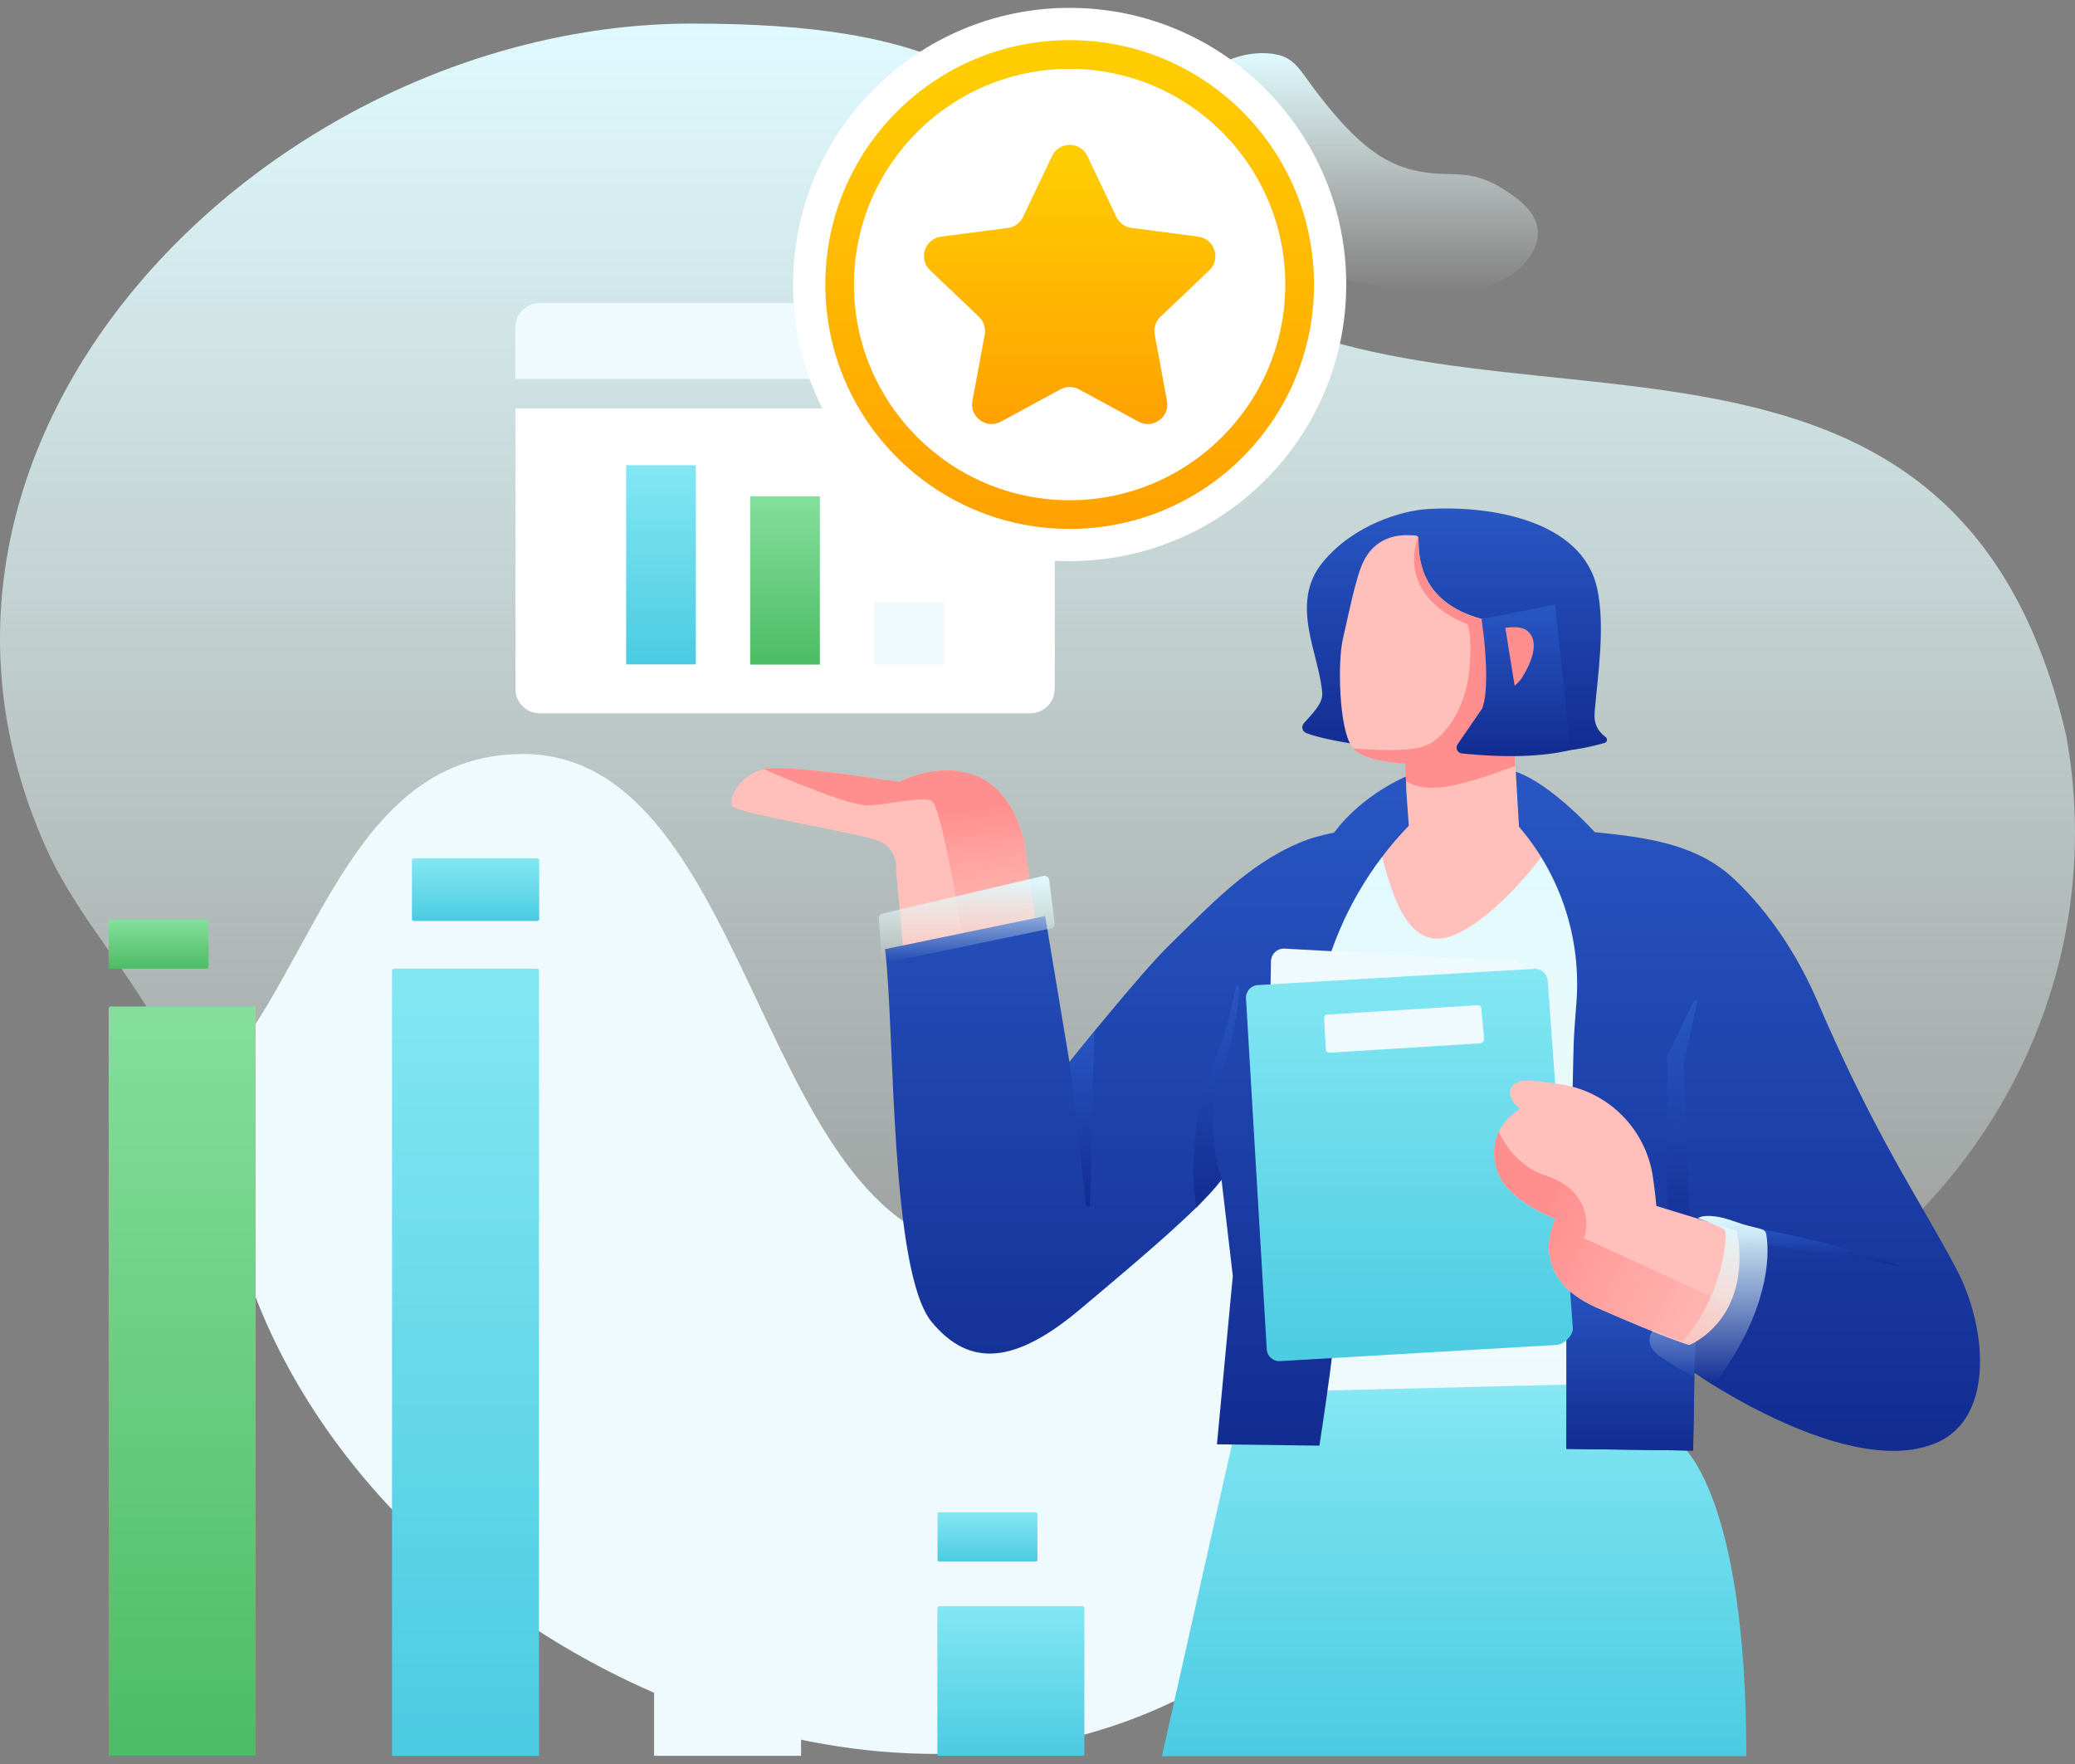 <svg width="120" height="102" viewBox="0 0 120 102" fill="none" xmlns="http://www.w3.org/2000/svg">
<rect x="0" y="0" width="120" height="102" fill="#808080" stroke="none"/>
<path d="M119.496 42.556C112.616 12.938 82.889 28.279 67.743 14.928C59.517 4.223 53.876 1.383 40.057 1.363C15.698 1.344 -8.494 25.293 2.904 49.544C4.641 53.116 7.237 55.907 9.14 59.352C11.287 63.236 12.507 67.588 13.737 71.834C19.973 94.787 52.217 110.46 72.467 95.626C76.517 92.025 79.337 87.331 84.07 84.559C89.008 81.661 94.532 80.002 99.773 77.757C113.601 71.951 122.228 57.693 119.496 42.556Z" fill="url(#paint0_linear_948_7002)"/>
<path d="M88.854 12.923C88.581 12.055 87.702 11.411 86.922 10.923C86.346 10.562 85.711 10.278 85.028 10.161C84.287 10.034 83.535 10.093 82.794 10.015C81.925 9.927 81.076 9.712 80.305 9.303C79.085 8.668 78.08 7.663 77.192 6.629C76.616 5.955 76.069 5.262 75.562 4.54C75.084 3.886 74.713 3.35 73.874 3.164C73.083 2.988 72.205 3.076 71.444 3.33C70.409 3.672 69.492 4.374 68.945 5.321C68.311 6.433 68.301 7.751 68.692 8.951C69.101 10.181 69.863 11.264 70.731 12.22C71.17 12.699 71.639 13.128 72.117 13.557C72.644 14.026 73.171 14.446 73.757 14.826C74.313 15.187 75.025 15.392 75.66 15.597C77.036 16.046 78.451 16.349 79.876 16.573C81.369 16.807 82.891 17.041 84.404 16.895C85.477 16.788 86.561 16.476 87.449 15.861C88.356 15.226 89.215 14.075 88.854 12.923Z" fill="url(#paint1_linear_948_7002)"/>
<path d="M106.04 74.302C97.745 67.783 95.91 47.65 84.531 47.65C70.956 47.65 70.956 72.262 57.391 72.262C43.816 72.262 43.816 43.6 30.251 43.6C19.487 43.6 18.032 57.77 11.113 63.635C12.148 66.309 12.938 69.09 13.739 71.823C19.975 94.776 52.219 110.449 72.469 95.615C76.519 92.014 79.339 87.32 84.072 84.549C89.01 81.65 94.534 79.991 99.775 77.747C102 76.82 104.098 75.658 106.04 74.302Z" fill="#EEFAFD"/>
<path d="M59.212 48.546C57.543 42.349 51.99 45.208 51.99 45.208C51.18 45.111 45.49 44.174 44.193 44.467C42.895 44.759 42.084 46.087 42.328 46.594C42.524 47.014 49.843 48.214 50.809 48.614C51.492 48.897 51.912 49.61 51.824 50.342L52.634 59.213L60.49 57.524L59.212 48.546Z" fill="#FFC0BB"/>
<path d="M59.213 48.546C57.545 42.349 51.992 45.208 51.992 45.208C51.182 45.111 45.492 44.174 44.194 44.467C44.185 44.467 44.185 44.467 44.175 44.476C45.766 45.169 49.259 46.633 50.255 46.575C51.553 46.496 53.241 46.048 53.865 46.301C54.49 46.555 55.778 54.889 55.778 54.889C55.778 54.889 58.121 54.753 60.082 54.596L59.213 48.546Z" fill="url(#paint2_linear_948_7002)"/>
<path d="M71.316 83.207L71.901 80.523L95.264 79.947L97.226 83.558C97.226 83.558 100.993 86.32 100.993 101.544H67.197L71.316 83.207Z" fill="url(#paint3_linear_948_7002)"/>
<path d="M91.978 48.104C90.68 47.977 89.372 47.889 88.064 47.831C85.751 47.723 83.429 47.723 81.106 47.831C80.159 47.87 79.213 47.899 78.276 47.996V48.055C78.276 51.402 74.031 61.542 74.294 62.723C74.87 65.319 76.958 79.44 76.558 82.016L90.602 81.997C90.66 77.986 90.924 61.435 91.011 59.893C91.099 58.566 91.695 51.432 91.978 48.104Z" fill="url(#paint4_linear_948_7002)"/>
<path d="M75.404 41.818C75.239 42.004 75.307 42.287 75.531 42.384C77.122 43.009 81.621 43.468 82.695 43.487C84.314 43.507 85.895 43.448 87.515 43.477C88.891 43.497 90.277 43.516 91.624 43.243C92.014 43.165 92.405 43.068 92.795 42.96C92.951 42.911 92.981 42.716 92.854 42.618C92.414 42.297 92.161 41.848 92.219 41.194C92.405 38.988 92.844 36.236 92.366 34.031C91.497 30.039 86.091 29.21 82.558 29.434C81.104 29.522 78.283 30.332 76.497 32.508C74.526 34.909 76.322 37.846 76.468 40.101C76.498 40.686 75.892 41.272 75.404 41.818Z" fill="url(#paint5_linear_948_7002)"/>
<path d="M88.053 39.188C88.522 38.378 89.058 37.08 88.278 36.465C87.751 36.045 85.682 35.792 85.682 35.792C82.091 34.806 82.042 32.22 82.032 31.146C82.032 30.942 81.837 30.961 81.632 30.951C80.841 30.902 79.514 31.039 78.821 32.532C78.372 33.498 77.933 35.801 77.67 36.904C77.338 38.28 77.445 42.125 78.167 43.15C78.821 44.077 81.281 44.136 81.281 44.136C81.281 44.136 81.397 47.327 81.407 48.391L87.887 48.41L87.38 39.842C87.634 39.686 87.887 39.481 88.053 39.188Z" fill="#FFC0BB"/>
<path d="M11.984 56.01H6.362C6.314 56.01 6.284 55.971 6.284 55.932V53.248C6.284 53.199 6.323 53.17 6.362 53.17H11.984C12.032 53.17 12.062 53.209 12.062 53.248V55.932C12.072 55.971 12.032 56.01 11.984 56.01Z" fill="url(#paint6_linear_948_7002)"/>
<path d="M59.918 90.287H54.297C54.248 90.287 54.219 90.248 54.219 90.209V87.525C54.219 87.477 54.258 87.447 54.297 87.447H59.918C59.967 87.447 59.996 87.486 59.996 87.525V90.209C59.996 90.248 59.957 90.287 59.918 90.287Z" fill="url(#paint7_linear_948_7002)"/>
<path d="M31.074 53.255H23.931C23.872 53.255 23.823 53.207 23.823 53.148V49.742C23.823 49.684 23.872 49.635 23.931 49.635H31.074C31.133 49.635 31.182 49.684 31.182 49.742V53.148C31.172 53.216 31.123 53.255 31.074 53.255Z" fill="url(#paint8_linear_948_7002)"/>
<path d="M46.246 67.114H41.367C41.328 67.114 41.299 67.084 41.299 67.045V64.723C41.299 64.684 41.328 64.654 41.367 64.654H46.246C46.285 64.654 46.315 64.684 46.315 64.723V67.045C46.325 67.084 46.285 67.114 46.246 67.114Z" fill="#EEFAFD"/>
<path d="M31.171 101.528H22.671V56.129C22.671 56.06 22.73 56.012 22.788 56.012H31.054C31.122 56.012 31.171 56.06 31.171 56.129V101.528Z" fill="url(#paint9_linear_948_7002)"/>
<path d="M46.327 101.527H37.827V68.541C37.827 68.473 37.886 68.424 37.944 68.424H46.21C46.279 68.424 46.327 68.473 46.327 68.541V101.527Z" fill="#EEFAFD"/>
<path d="M14.784 101.52H6.284V58.316C6.284 58.248 6.333 58.199 6.401 58.199H14.667C14.736 58.199 14.784 58.248 14.784 58.316V101.52Z" fill="url(#paint10_linear_948_7002)"/>
<path d="M62.709 101.523H54.209V92.994C54.209 92.926 54.267 92.877 54.326 92.877H62.592C62.66 92.877 62.709 92.926 62.709 92.994V101.523Z" fill="url(#paint11_linear_948_7002)"/>
<path d="M88.061 47.831C85.748 47.723 83.425 47.723 81.103 47.831C80.546 47.85 80 47.879 79.443 47.909C80.078 49.558 80.634 54.193 83.064 54.281C85.289 54.359 89.066 50.036 90.217 47.957C89.515 47.899 88.793 47.86 88.061 47.831Z" fill="#FFC0BB"/>
<path d="M81.474 47.748L81.318 45.601V44.898C81.318 44.898 78.81 45.913 77.151 48.148C76.468 48.275 75.784 48.461 75.121 48.743C72.125 50.012 69.9 52.432 67.616 54.657C65.928 56.307 61.848 61.401 61.848 61.401L60.443 52.969L51.182 54.882C51.757 59.498 51.445 73.522 53.895 76.459C56.081 79.075 58.706 78.909 62.59 75.6C64.269 74.176 69.587 69.804 70.641 68.203L71.295 73.775L70.378 83.515L76.302 83.593C76.702 81.026 77.746 74.019 77.463 71.902C77.111 69.296 76.126 65.383 75.55 62.787C75.267 61.508 75.921 58.63 76.663 56.043C77.57 52.93 79.219 50.071 81.474 47.748Z" fill="url(#paint12_linear_948_7002)"/>
<path d="M113.132 73.356C110.907 69.169 108.506 65.822 105.1 57.888C103.988 55.292 102.348 52.774 100.289 50.832C98.172 48.831 95.322 48.441 92.511 48.148C92.414 48.138 92.326 48.129 92.228 48.119C92.228 48.119 89.73 45.328 87.661 44.625L87.847 47.806C90.267 50.627 91.457 54.286 91.165 57.995C91.096 58.873 91.047 59.556 91.028 59.878C90.94 61.42 90.647 79.758 90.589 83.778L97.918 83.876L97.996 79.387C97.996 79.387 107.062 85.73 112.117 83.368C115.377 81.836 114.879 76.644 113.132 73.356Z" fill="url(#paint13_linear_948_7002)"/>
<path d="M88.275 36.467C87.748 36.047 85.679 35.794 85.679 35.794C82.087 34.808 82.039 32.222 82.029 31.148C82.029 31.109 82.019 31.07 81.999 31.051C80.809 34.749 84.839 36.077 84.839 36.077C84.839 36.077 85.171 36.526 84.976 38.731C84.771 40.937 83.522 42.937 82.048 43.24C80.848 43.484 78.925 43.328 78.242 43.269C79.003 44.089 81.268 44.148 81.268 44.148C81.268 44.148 81.287 44.567 81.307 45.153C82.624 46.05 84.849 45.299 87.63 44.294L87.367 39.853C87.63 39.707 87.884 39.492 88.05 39.2C88.528 38.38 89.055 37.082 88.275 36.467Z" fill="#FF8F8F"/>
<path d="M89.934 34.967L85.68 35.796C85.68 35.796 85.758 36.314 85.836 37.045C85.953 38.256 86.05 40.032 85.728 40.949L84.294 43.038C84.147 43.242 84.284 43.535 84.528 43.565C84.655 43.574 84.791 43.594 84.948 43.604C86.285 43.73 88.773 43.867 90.823 43.369L89.934 34.967Z" fill="url(#paint14_linear_948_7002)"/>
<path d="M88.012 39.198C88.51 38.407 89.095 37.129 88.334 36.485C88.051 36.241 87.534 36.231 87.056 36.309L87.593 39.647C87.749 39.52 87.895 39.373 88.012 39.198Z" fill="#FF8F8F"/>
<path d="M100.835 70.894L100.259 71.783C105.138 72.271 110.018 73.246 110.018 73.246C106.261 71.783 100.835 70.894 100.835 70.894Z" fill="url(#paint15_linear_948_7002)"/>
<path d="M90.581 73.883L98.251 74.986L97.969 79.299V80.87L97.91 83.876L90.581 83.778V73.883Z" fill="url(#paint16_linear_948_7002)"/>
<path d="M97.939 57.915L96.406 61.087V72.866L97.772 71.939L97.382 61.477L98.143 57.984C98.182 57.857 97.997 57.788 97.939 57.915Z" fill="url(#paint17_linear_948_7002)"/>
<path fill-rule="evenodd" clip-rule="evenodd" d="M88.247 56.333L88.061 75.197C88.052 75.607 87.72 75.929 87.31 75.929L73.911 75.724C73.501 75.715 73.179 75.383 73.179 74.973L73.501 55.581C73.511 55.172 73.842 54.85 74.252 54.85L87.515 55.581C87.925 55.581 88.256 55.913 88.247 56.333Z" fill="#EEFAFD"/>
<path fill-rule="evenodd" clip-rule="evenodd" d="M89.507 56.716L90.961 76.84C90.951 77.249 90.424 77.747 90.014 77.767L74.038 78.704C73.629 78.733 73.277 78.42 73.258 78.011L72.058 57.741C72.028 57.331 72.341 56.98 72.75 56.96L88.726 56.023C89.126 55.994 89.477 56.306 89.507 56.716Z" fill="url(#paint18_linear_948_7002)"/>
<path fill-rule="evenodd" clip-rule="evenodd" d="M85.664 58.297L85.83 60.102C85.83 60.2 85.703 60.327 85.595 60.327L76.871 60.873C76.773 60.883 76.685 60.805 76.676 60.707L76.578 58.863C76.568 58.765 76.646 58.677 76.744 58.668L85.469 58.121C85.576 58.121 85.664 58.199 85.664 58.297Z" fill="#EEFAFD"/>
<path d="M100.453 71.165L95.789 69.73C95.789 69.73 95.73 68.998 95.584 68.022C95.174 65.329 93.095 63.192 90.411 62.723C89.445 62.557 88.625 62.469 88.196 62.489C87.171 62.548 86.996 63.445 87.923 64.109C87.201 64.548 86.108 65.553 86.498 67.417C86.791 68.823 88.342 69.799 89.953 70.501C89.953 70.501 88.167 73.8 92.383 75.635C96.599 77.479 97.692 77.772 97.692 77.772C97.692 77.772 101.361 76.318 100.453 71.165Z" fill="#FFC0BB"/>
<path d="M100.005 75.458L91.602 71.594C91.982 70.579 91.719 68.734 89.387 67.973C87.845 67.465 87.035 66.226 86.674 65.436C86.43 65.943 86.322 66.597 86.498 67.407C86.791 68.812 88.342 69.788 89.953 70.491C89.953 70.491 88.167 73.789 92.383 75.624C96.599 77.469 97.692 77.761 97.692 77.761C97.692 77.761 99.156 77.186 100.005 75.458Z" fill="url(#paint19_linear_948_7002)"/>
<path d="M96.122 78.523C94.893 77.732 95.595 76.932 95.595 76.932L97.088 77.508C97.186 77.527 97.352 77.537 97.42 77.459C99.333 75.166 99.821 72.501 99.792 71.282C99.792 71.125 99.684 71.077 99.548 70.999C99.148 70.774 98.201 70.442 98.201 70.442C98.201 70.442 98.377 70.237 99.187 70.335C99.792 70.403 100.465 70.706 101.051 70.862C101.929 71.096 102.095 71.047 102.153 71.418C102.368 72.726 102.202 75.771 99.489 79.557C99.265 79.87 99.079 79.996 98.718 79.879C97.947 79.665 97.371 79.323 96.122 78.523Z" fill="url(#paint20_linear_948_7002)"/>
<path d="M50.821 53.118L51.006 55.401C51.016 55.567 51.172 55.684 51.338 55.645L60.775 53.684C60.912 53.654 61.009 53.528 60.99 53.381L60.678 50.883C60.658 50.717 60.502 50.61 60.346 50.649L51.036 52.825C50.899 52.864 50.811 52.981 50.821 53.118Z" fill="url(#paint21_linear_948_7002)"/>
<path d="M70.66 68.201C70.66 68.201 69.46 65.01 70.66 61.926C71.392 60.052 71.607 58.247 71.675 57.115C71.685 56.988 71.499 56.968 71.47 57.086C71.216 58.315 70.777 60.218 70.26 61.243C69.616 62.521 68.62 66.025 69.186 69.831L70.66 68.201Z" fill="url(#paint22_linear_948_7002)"/>
<path d="M61.86 61.411L62.817 69.687C62.836 69.823 63.032 69.814 63.041 69.677L63.285 59.664L61.86 61.411Z" fill="url(#paint23_linear_948_7002)"/>
<path d="M60.99 39.849C60.99 40.619 60.365 41.244 59.594 41.244H31.205C30.434 41.244 29.81 40.619 29.81 39.849V23.619H60.999V39.849H60.99Z" fill="white"/>
<path d="M31.205 17.525H59.594C60.365 17.525 60.99 18.15 60.99 18.921V21.917H29.8V18.921C29.81 18.15 30.434 17.525 31.205 17.525Z" fill="#EEFAFD"/>
<path d="M40.241 26.9H36.211V38.416H40.241V26.9Z" fill="url(#paint24_linear_948_7002)"/>
<path d="M47.414 28.697H43.384V38.427H47.414V28.697Z" fill="url(#paint25_linear_948_7002)"/>
<path d="M54.597 34.82H50.566V38.431H54.597V34.82Z" fill="#EEFAFD"/>
<path d="M61.859 32.445C70.693 32.445 77.855 25.284 77.855 16.45C77.855 7.616 70.693 0.455 61.859 0.455C53.025 0.455 45.864 7.616 45.864 16.45C45.864 25.284 53.025 32.445 61.859 32.445Z" fill="white"/>
<path d="M75.992 16.451C75.992 24.259 69.668 30.583 61.861 30.583C54.053 30.583 47.73 24.259 47.73 16.451C47.73 8.644 54.053 2.32 61.861 2.32C69.668 2.32 75.992 8.644 75.992 16.451Z" fill="url(#paint26_linear_948_7002)"/>
<path d="M61.857 28.925C54.977 28.925 49.385 23.333 49.385 16.453C49.385 9.572 54.977 3.98 61.857 3.98C68.737 3.98 74.329 9.572 74.329 16.453C74.329 23.333 68.737 28.925 61.857 28.925Z" fill="white"/>
<path d="M61.322 22.516L57.886 24.38C57.047 24.829 56.061 24.116 56.237 23.18L56.95 19.344C57.018 18.964 56.891 18.583 56.618 18.32L53.787 15.626C53.094 14.972 53.475 13.811 54.422 13.684L58.296 13.177C58.677 13.128 58.999 12.884 59.165 12.542L60.843 9.019C61.253 8.16 62.473 8.16 62.883 9.019L64.561 12.542C64.727 12.884 65.049 13.128 65.43 13.177L69.304 13.684C70.241 13.811 70.622 14.972 69.939 15.626L67.109 18.32C66.835 18.583 66.708 18.964 66.777 19.344L67.489 23.18C67.665 24.116 66.679 24.829 65.84 24.38L62.405 22.516C62.063 22.331 61.653 22.331 61.322 22.516Z" fill="url(#paint27_linear_948_7002)"/>
<defs>
<linearGradient id="paint0_linear_948_7002" x1="60" y1="1.363" x2="60" y2="101.427" gradientUnits="userSpaceOnUse">
<stop stop-color="#DFFAFF"/>
<stop offset="1" stop-color="#EEF9F0" stop-opacity="0"/>
</linearGradient>
<linearGradient id="paint1_linear_948_7002" x1="78.683" y1="3.072" x2="78.683" y2="16.941" gradientUnits="userSpaceOnUse">
<stop stop-color="#DFFAFF"/>
<stop offset="1" stop-color="#EEF9F0" stop-opacity="0"/>
</linearGradient>
<linearGradient id="paint2_linear_948_7002" x1="52.981" y1="56.406" x2="51.854" y2="47.334" gradientUnits="userSpaceOnUse">
<stop stop-color="#FFC0BB"/>
<stop offset="0.277" stop-color="#FFB8B4"/>
<stop offset="0.709" stop-color="#FFA2A0"/>
<stop offset="1" stop-color="#FF8F8F"/>
</linearGradient>
<linearGradient id="paint3_linear_948_7002" x1="67.197" y1="79.947" x2="67.197" y2="101.544" gradientUnits="userSpaceOnUse">
<stop stop-color="#83E7F3"/>
<stop offset="1" stop-color="#4CCBE2"/>
</linearGradient>
<linearGradient id="paint4_linear_948_7002" x1="83.13" y1="47.75" x2="83.13" y2="82.016" gradientUnits="userSpaceOnUse">
<stop stop-color="#DFFAFF"/>
<stop offset="1" stop-color="#EEF9F0" stop-opacity="0"/>
</linearGradient>
<linearGradient id="paint5_linear_948_7002" x1="75.312" y1="29.4" x2="75.312" y2="43.491" gradientUnits="userSpaceOnUse">
<stop stop-color="#2957C4"/>
<stop offset="1" stop-color="#122C91"/>
</linearGradient>
<linearGradient id="paint6_linear_948_7002" x1="6.284" y1="53.17" x2="6.284" y2="56.01" gradientUnits="userSpaceOnUse">
<stop stop-color="#84DF9D"/>
<stop offset="1" stop-color="#4DBC64"/>
</linearGradient>
<linearGradient id="paint7_linear_948_7002" x1="54.219" y1="87.447" x2="54.219" y2="90.287" gradientUnits="userSpaceOnUse">
<stop stop-color="#83E7F3"/>
<stop offset="1" stop-color="#4CCBE2"/>
</linearGradient>
<linearGradient id="paint8_linear_948_7002" x1="23.823" y1="49.635" x2="23.823" y2="53.255" gradientUnits="userSpaceOnUse">
<stop stop-color="#83E7F3"/>
<stop offset="1" stop-color="#4CCBE2"/>
</linearGradient>
<linearGradient id="paint9_linear_948_7002" x1="22.671" y1="56.012" x2="22.671" y2="101.528" gradientUnits="userSpaceOnUse">
<stop stop-color="#83E7F3"/>
<stop offset="1" stop-color="#4CCBE2"/>
</linearGradient>
<linearGradient id="paint10_linear_948_7002" x1="6.284" y1="58.199" x2="6.284" y2="101.52" gradientUnits="userSpaceOnUse">
<stop stop-color="#84DF9D"/>
<stop offset="1" stop-color="#4DBC64"/>
</linearGradient>
<linearGradient id="paint11_linear_948_7002" x1="54.209" y1="92.877" x2="54.209" y2="101.523" gradientUnits="userSpaceOnUse">
<stop stop-color="#83E7F3"/>
<stop offset="1" stop-color="#4CCBE2"/>
</linearGradient>
<linearGradient id="paint12_linear_948_7002" x1="51.182" y1="44.898" x2="51.182" y2="83.593" gradientUnits="userSpaceOnUse">
<stop stop-color="#2957C4"/>
<stop offset="1" stop-color="#122C91"/>
</linearGradient>
<linearGradient id="paint13_linear_948_7002" x1="87.661" y1="44.625" x2="87.661" y2="83.895" gradientUnits="userSpaceOnUse">
<stop stop-color="#2957C4"/>
<stop offset="1" stop-color="#122C91"/>
</linearGradient>
<linearGradient id="paint14_linear_948_7002" x1="84.233" y1="34.967" x2="84.233" y2="43.722" gradientUnits="userSpaceOnUse">
<stop stop-color="#2957C4"/>
<stop offset="1" stop-color="#122C91"/>
</linearGradient>
<linearGradient id="paint15_linear_948_7002" x1="100.259" y1="70.894" x2="100.259" y2="73.246" gradientUnits="userSpaceOnUse">
<stop stop-color="#2957C4"/>
<stop offset="1" stop-color="#122C91"/>
</linearGradient>
<linearGradient id="paint16_linear_948_7002" x1="90.581" y1="73.883" x2="90.581" y2="83.876" gradientUnits="userSpaceOnUse">
<stop stop-color="#2957C4"/>
<stop offset="1" stop-color="#122C91"/>
</linearGradient>
<linearGradient id="paint17_linear_948_7002" x1="96.406" y1="57.848" x2="96.406" y2="72.866" gradientUnits="userSpaceOnUse">
<stop stop-color="#2957C4"/>
<stop offset="1" stop-color="#122C91"/>
</linearGradient>
<linearGradient id="paint18_linear_948_7002" x1="72.056" y1="56.022" x2="72.056" y2="78.705" gradientUnits="userSpaceOnUse">
<stop stop-color="#83E7F3"/>
<stop offset="1" stop-color="#4CCBE2"/>
</linearGradient>
<linearGradient id="paint19_linear_948_7002" x1="104.056" y1="77.085" x2="89.22" y2="70.399" gradientUnits="userSpaceOnUse">
<stop stop-color="#FFC0BB"/>
<stop offset="0.277" stop-color="#FFB8B4"/>
<stop offset="0.709" stop-color="#FFA2A0"/>
<stop offset="1" stop-color="#FF8F8F"/>
</linearGradient>
<linearGradient id="paint20_linear_948_7002" x1="98.808" y1="70.309" x2="98.808" y2="79.922" gradientUnits="userSpaceOnUse">
<stop stop-color="#DFFAFF"/>
<stop offset="1" stop-color="#EEF9F0" stop-opacity="0"/>
</linearGradient>
<linearGradient id="paint21_linear_948_7002" x1="55.906" y1="50.641" x2="55.906" y2="55.653" gradientUnits="userSpaceOnUse">
<stop stop-color="#DFFAFF"/>
<stop offset="1" stop-color="#EEF9F0" stop-opacity="0"/>
</linearGradient>
<linearGradient id="paint22_linear_948_7002" x1="69.019" y1="57.008" x2="69.019" y2="69.831" gradientUnits="userSpaceOnUse">
<stop stop-color="#2957C4"/>
<stop offset="1" stop-color="#122C91"/>
</linearGradient>
<linearGradient id="paint23_linear_948_7002" x1="61.86" y1="59.664" x2="61.86" y2="69.784" gradientUnits="userSpaceOnUse">
<stop stop-color="#2957C4"/>
<stop offset="1" stop-color="#122C91"/>
</linearGradient>
<linearGradient id="paint24_linear_948_7002" x1="36.211" y1="26.9" x2="36.211" y2="38.416" gradientUnits="userSpaceOnUse">
<stop stop-color="#83E7F3"/>
<stop offset="1" stop-color="#4CCBE2"/>
</linearGradient>
<linearGradient id="paint25_linear_948_7002" x1="43.384" y1="28.697" x2="43.384" y2="38.427" gradientUnits="userSpaceOnUse">
<stop stop-color="#84DF9D"/>
<stop offset="1" stop-color="#4DBC64"/>
</linearGradient>
<linearGradient id="paint26_linear_948_7002" x1="47.73" y1="2.32" x2="47.73" y2="30.583" gradientUnits="userSpaceOnUse">
<stop stop-color="#FFCF02"/>
<stop offset="1" stop-color="#FFA101"/>
</linearGradient>
<linearGradient id="paint27_linear_948_7002" x1="53.433" y1="8.375" x2="53.433" y2="24.518" gradientUnits="userSpaceOnUse">
<stop stop-color="#FFCF02"/>
<stop offset="1" stop-color="#FFA101"/>
</linearGradient>
</defs>
</svg>
